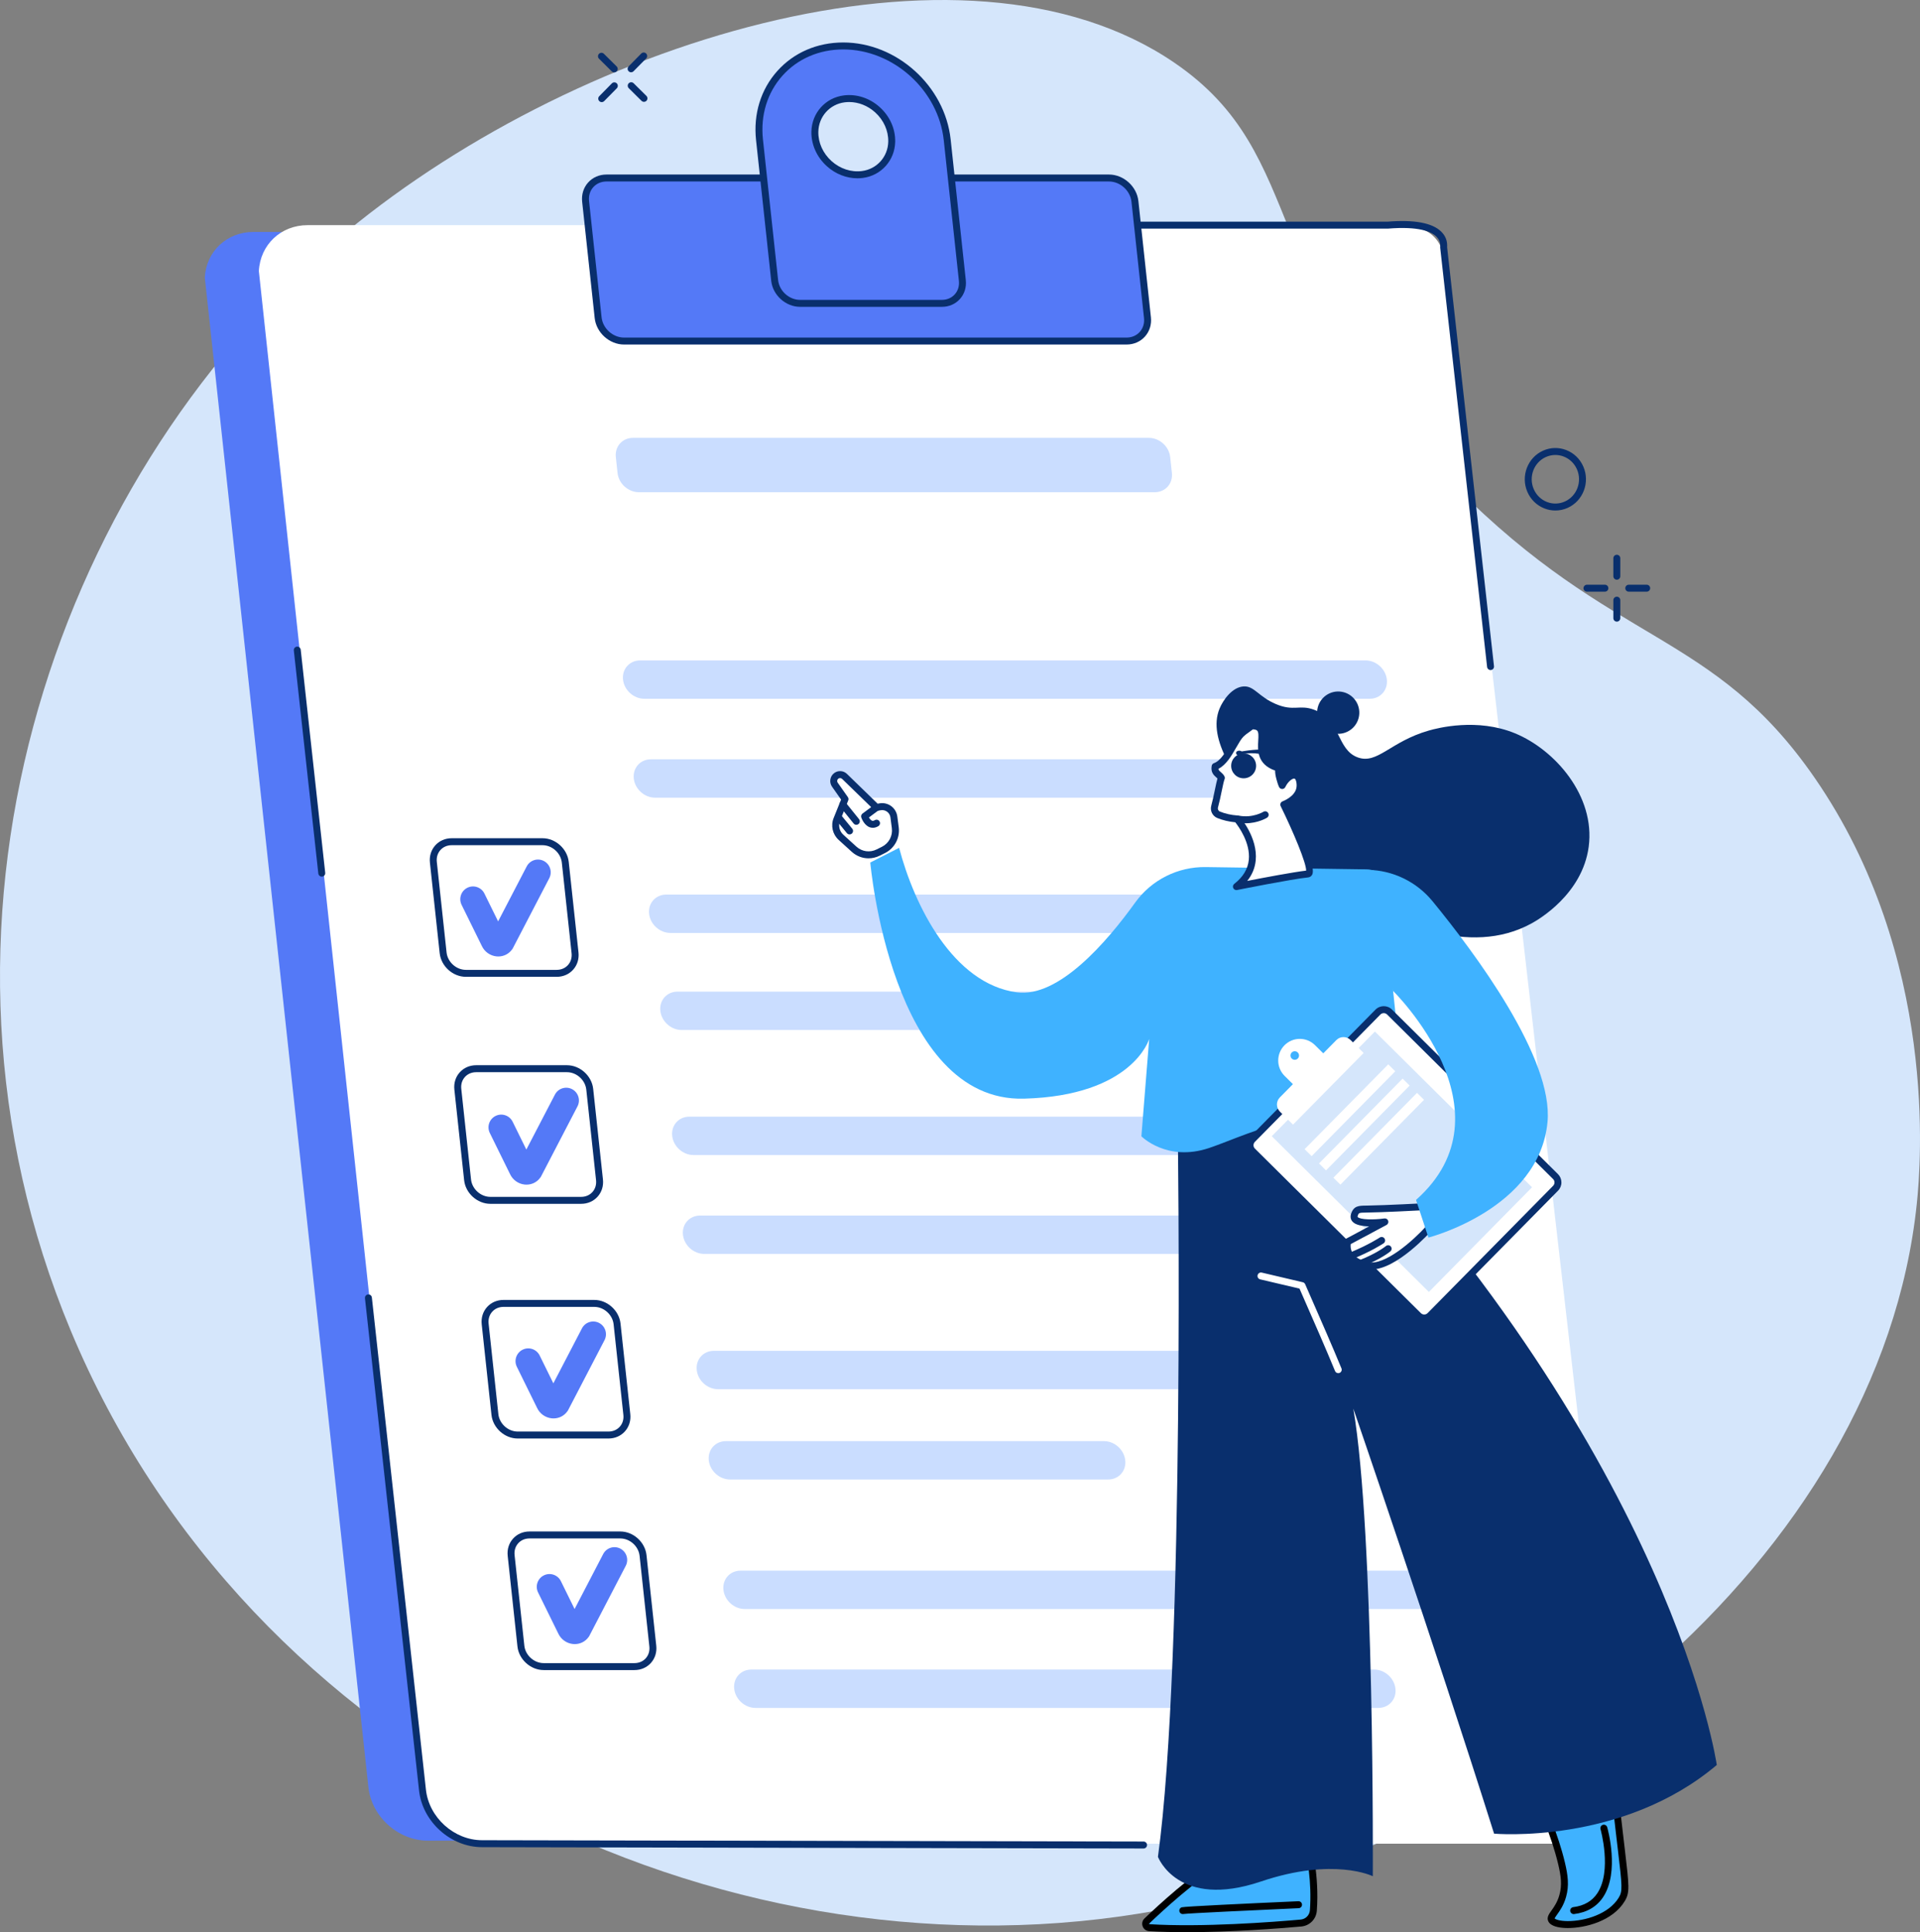 <?xml version="1.0" encoding="UTF-8"?>
<svg width="154px" height="155px" viewBox="0 0 154 155" version="1.1" xmlns="http://www.w3.org/2000/svg" xmlns:xlink="http://www.w3.org/1999/xlink">
    <rect x="0" y="0" width="154" height="155" fill="#808080" stroke="none"/>
    <title>7D93394B-C20C-4BB2-8E71-D0BB1D059BF2</title>
    <g id="DESKTOP" stroke="none" stroke-width="1" fill="none" fill-rule="evenodd">
        <g id="DCAT_160822_01" transform="translate(-635, -114)">
            <g id="Group-16" transform="translate(355, 98)">
                <g id="Group-72" transform="translate(16, 16)">
                    <g id="Group" transform="translate(264, 0)">
                        <path d="M116.712,39.012 C100.603,22.75 105.215,12.558 94.192,5.029 C77.232,-6.557 45.577,3.411 26.903,19.346 C4.03,38.863 -7.771,74.5 5.672,106.739 C19.988,141.073 57.657,158.895 91.268,153.524 C121.283,148.728 150.789,125.001 153.746,96.542 C154.066,93.458 155.481,76.784 145.558,62.408 C137.359,50.525 129.481,51.903 116.712,39.012" id="Fill-237" fill="#D5E6FB"></path>
                        <path d="M34.329,147.659 L120.953,147.659 C123.336,147.659 125.059,145.743 124.803,143.38 L111.82,23.637 C111.41,20.429 109.655,18.606 106.965,18.606 L20.34,18.606 C18.199,18.606 16.541,20.156 16.427,22.263 L29.551,143.38 C29.807,145.743 31.946,147.659 34.329,147.659" id="Fill-238" fill="#5479F7"></path>
                        <path d="M38.665,147.901 L125.287,147.901 C127.672,147.901 130.225,145.571 129.969,143.193 L116.155,23.124 C116.126,18.188 113.99,18.062 111.301,18.062 L24.675,18.062 C22.534,18.062 20.877,19.622 20.762,21.741 L33.886,143.595 C34.143,145.973 36.282,147.901 38.665,147.901" id="Fill-239" fill="#FFFFFF"></path>
                        <path d="M91.724,148.287 C91.723,148.287 91.723,148.287 91.723,148.287 L38.664,148.18 C36.148,148.18 33.88,146.137 33.61,143.625 L29.274,104.148 C29.257,103.995 29.367,103.857 29.52,103.84 C29.673,103.823 29.81,103.934 29.827,104.087 L34.163,143.565 C34.404,145.802 36.424,147.622 38.665,147.622 L91.724,147.728 C91.878,147.729 92.002,147.854 92.002,148.008 C92.002,148.162 91.877,148.287 91.724,148.287" id="Fill-240" fill="#092F6D"></path>
                        <path d="M25.808,70.324 C25.668,70.324 25.548,70.218 25.532,70.075 L23.567,52.181 C23.55,52.028 23.66,51.89 23.813,51.873 C23.965,51.856 24.103,51.967 24.12,52.12 L26.085,70.014 C26.102,70.167 25.992,70.305 25.839,70.322 C25.829,70.323 25.818,70.324 25.808,70.324" id="Fill-241" fill="#092F6D"></path>
                        <path d="M119.554,53.753 C119.414,53.753 119.294,53.647 119.278,53.504 L115.52,19.918 C115.51,19.869 115.514,19.825 115.515,19.802 C115.524,19.683 115.551,19.322 115.214,18.986 C114.806,18.579 113.8,18.138 111.323,18.341 L111.301,18.342 L50.533,18.342 C50.379,18.342 50.254,18.217 50.254,18.062 C50.254,17.908 50.379,17.783 50.533,17.783 L111.289,17.783 C113.441,17.608 114.893,17.879 115.606,18.59 C115.949,18.931 116.105,19.35 116.071,19.835 L119.831,53.442 C119.848,53.595 119.738,53.734 119.585,53.751 C119.575,53.752 119.564,53.753 119.554,53.753" id="Fill-242" fill="#092F6D"></path>
                        <path d="M50.057,27.36 L90.358,27.36 C91.396,27.36 92.148,26.52 92.036,25.484 L91.031,16.156 C90.919,15.12 89.987,14.28 88.949,14.28 L48.648,14.28 C47.61,14.28 46.859,15.12 46.97,16.156 L47.975,25.484 C48.087,26.52 49.019,27.36 50.057,27.36" id="Fill-243" fill="#5479F7"></path>
                        <path d="M48.648,14.559 C48.226,14.559 47.849,14.721 47.586,15.015 C47.322,15.31 47.202,15.705 47.247,16.126 L48.252,25.454 C48.349,26.351 49.158,27.081 50.057,27.081 L90.358,27.081 C90.78,27.081 91.157,26.919 91.421,26.624 C91.684,26.33 91.805,25.935 91.759,25.514 L90.754,16.186 C90.658,15.289 89.848,14.559 88.949,14.559 L48.648,14.559 Z M90.358,27.639 L50.057,27.639 C48.883,27.639 47.825,26.686 47.699,25.514 L46.694,16.186 C46.631,15.605 46.801,15.057 47.171,14.643 C47.542,14.229 48.066,14.001 48.648,14.001 L88.949,14.001 C90.123,14.001 91.181,14.954 91.308,16.126 L92.313,25.454 C92.375,26.035 92.206,26.583 91.835,26.997 C91.464,27.411 90.94,27.639 90.358,27.639 L90.358,27.639 Z" id="Fill-244" fill="#092F6D"></path>
                        <path d="M69.167,13.998 C67.189,14.25 65.322,12.568 65.359,10.567 C65.385,9.203 66.369,8.103 67.716,7.931 C69.694,7.679 71.561,9.362 71.524,11.362 C71.498,12.725 70.514,13.826 69.167,13.998 Z M67.635,3.686 C63.469,3.686 60.471,7.057 60.919,11.215 L62.134,22.499 C62.244,23.513 63.156,24.335 64.173,24.335 L75.546,24.335 C76.563,24.335 77.298,23.513 77.189,22.499 L75.973,11.215 C75.525,7.057 71.801,3.686 67.635,3.686 L67.635,3.686 Z" id="Fill-245" fill="#5479F7"></path>
                        <path d="M68.11,8.185 C67.991,8.185 67.871,8.193 67.751,8.208 C66.549,8.361 65.66,9.356 65.638,10.572 C65.621,11.445 66.007,12.301 66.695,12.921 C67.382,13.539 68.269,13.831 69.132,13.721 C70.334,13.568 71.223,12.574 71.245,11.357 C71.262,10.484 70.876,9.628 70.189,9.009 C69.597,8.476 68.855,8.185 68.11,8.185 Z M68.772,14.302 C67.891,14.302 67.017,13.961 66.323,13.336 C65.514,12.608 65.062,11.597 65.081,10.562 C65.109,9.065 66.203,7.843 67.681,7.654 C68.703,7.524 69.753,7.866 70.56,8.593 C71.369,9.321 71.821,10.332 71.802,11.367 C71.774,12.863 70.681,14.086 69.202,14.275 C69.059,14.293 68.916,14.302 68.772,14.302 Z M67.635,3.965 C65.706,3.965 63.976,4.712 62.763,6.067 C61.543,7.43 60.987,9.247 61.195,11.185 L62.411,22.469 C62.505,23.344 63.296,24.056 64.173,24.056 L75.546,24.056 C75.958,24.056 76.326,23.898 76.582,23.611 C76.839,23.324 76.956,22.94 76.912,22.529 L75.697,11.245 C75.264,7.231 71.648,3.965 67.635,3.965 Z M75.546,24.614 L64.173,24.614 C63.02,24.614 61.982,23.679 61.858,22.529 L60.642,11.245 C60.416,9.147 61.022,7.176 62.349,5.694 C63.669,4.219 65.546,3.407 67.635,3.407 C71.923,3.407 75.788,6.896 76.25,11.185 L77.465,22.469 C77.527,23.039 77.36,23.578 76.996,23.984 C76.633,24.391 76.118,24.614 75.546,24.614 L75.546,24.614 Z" id="Fill-246" fill="#092F6D"></path>
                        <path d="M36.231,67.802 C35.871,67.802 35.549,67.94 35.325,68.19 C35.1,68.442 34.997,68.778 35.036,69.138 L35.819,76.406 C35.902,77.176 36.597,77.803 37.369,77.803 L44.651,77.803 C45.011,77.803 45.333,77.665 45.558,77.414 C45.783,77.163 45.885,76.826 45.846,76.466 L45.063,69.198 C44.98,68.428 44.285,67.802 43.514,67.802 L36.231,67.802 Z M44.651,78.361 L37.369,78.361 C36.322,78.361 35.378,77.511 35.266,76.466 L34.483,69.198 C34.427,68.679 34.579,68.188 34.91,67.818 C35.242,67.447 35.711,67.243 36.231,67.243 L43.514,67.243 C44.561,67.243 45.504,68.093 45.617,69.138 L46.4,76.406 C46.456,76.926 46.304,77.416 45.972,77.787 C45.641,78.157 45.172,78.361 44.651,78.361 L44.651,78.361 Z" id="Fill-247" fill="#092F6D"></path>
                        <path d="M39.967,76.729 C39.916,76.729 39.865,76.726 39.814,76.721 C39.304,76.667 38.858,76.344 38.643,75.877 L37.024,72.587 C36.775,72.08 36.983,71.466 37.488,71.216 C37.993,70.966 38.606,71.174 38.855,71.681 L39.953,73.914 L42.246,69.504 C42.507,69.002 43.123,68.808 43.623,69.07 C44.123,69.331 44.317,69.949 44.056,70.451 L41.118,76.102 L41.075,76.161 C40.816,76.523 40.409,76.729 39.967,76.729" id="Fill-248" fill="#5479F7"></path>
                        <path d="M38.193,86.012 C37.833,86.012 37.51,86.15 37.286,86.4 C37.061,86.652 36.959,86.988 36.998,87.348 L37.78,94.616 C37.864,95.386 38.559,96.013 39.33,96.013 L46.612,96.013 C46.973,96.013 47.295,95.875 47.519,95.624 C47.744,95.373 47.846,95.036 47.808,94.676 L47.025,87.408 C46.942,86.638 46.246,86.012 45.475,86.012 L38.193,86.012 Z M46.612,96.571 L39.33,96.571 C38.283,96.571 37.34,95.721 37.227,94.676 L36.444,87.408 C36.388,86.889 36.54,86.398 36.872,86.027 C37.203,85.657 37.672,85.453 38.193,85.453 L45.475,85.453 C46.522,85.453 47.466,86.303 47.578,87.348 L48.361,94.616 C48.417,95.136 48.265,95.626 47.933,95.997 C47.602,96.367 47.133,96.571 46.612,96.571 L46.612,96.571 Z" id="Fill-249" fill="#092F6D"></path>
                        <path d="M40.385,104.839 C40.025,104.839 39.703,104.977 39.479,105.228 C39.254,105.479 39.151,105.816 39.19,106.176 L39.973,113.443 C40.056,114.214 40.751,114.84 41.523,114.84 L48.805,114.84 C49.165,114.84 49.487,114.702 49.712,114.451 C49.937,114.2 50.039,113.864 50,113.503 L49.217,106.236 C49.134,105.466 48.439,104.839 47.668,104.839 L40.385,104.839 Z M48.805,115.398 L41.523,115.398 C40.476,115.398 39.532,114.548 39.42,113.503 L38.637,106.236 C38.581,105.716 38.733,105.226 39.064,104.855 C39.396,104.485 39.865,104.281 40.385,104.281 L47.668,104.281 C48.715,104.281 49.658,105.131 49.771,106.176 L50.554,113.443 C50.61,113.963 50.458,114.454 50.126,114.824 C49.794,115.195 49.325,115.398 48.805,115.398 L48.805,115.398 Z" id="Fill-250" fill="#092F6D"></path>
                        <path d="M42.469,123.415 C42.109,123.415 41.787,123.553 41.563,123.804 C41.338,124.055 41.236,124.391 41.274,124.751 L42.057,132.019 C42.14,132.789 42.836,133.416 43.607,133.416 L50.889,133.416 C51.249,133.416 51.571,133.278 51.796,133.027 C52.021,132.776 52.123,132.439 52.084,132.079 L51.301,124.811 C51.218,124.041 50.523,123.415 49.752,123.415 L42.469,123.415 Z M50.889,133.974 L43.607,133.974 C42.56,133.974 41.617,133.124 41.504,132.079 L40.721,124.811 C40.665,124.292 40.817,123.801 41.149,123.431 C41.48,123.06 41.949,122.856 42.469,122.856 L49.752,122.856 C50.799,122.856 51.742,123.707 51.855,124.751 L52.638,132.019 C52.694,132.539 52.542,133.029 52.21,133.4 C51.879,133.77 51.41,133.974 50.889,133.974 L50.889,133.974 Z" id="Fill-251" fill="#092F6D"></path>
                        <path d="M42.23,95.033 C42.18,95.033 42.129,95.03 42.077,95.025 C41.568,94.971 41.122,94.648 40.906,94.18 L39.288,90.89 C39.038,90.383 39.246,89.77 39.751,89.52 C40.257,89.27 40.869,89.478 41.118,89.985 L42.217,92.218 L44.51,87.808 C44.77,87.306 45.387,87.112 45.886,87.373 C46.386,87.635 46.58,88.253 46.319,88.754 L43.381,94.406 L43.338,94.465 C43.079,94.827 42.673,95.033 42.23,95.033" id="Fill-252" fill="#5479F7"></path>
                        <path d="M44.398,113.786 C44.348,113.786 44.297,113.783 44.245,113.778 C43.736,113.724 43.289,113.402 43.074,112.934 L41.455,109.644 C41.206,109.137 41.414,108.523 41.919,108.273 C42.425,108.023 43.036,108.231 43.286,108.738 L44.384,110.971 L46.678,106.561 C46.938,106.06 47.554,105.865 48.054,106.127 C48.554,106.388 48.748,107.006 48.487,107.508 L45.549,113.159 L45.506,113.218 C45.247,113.581 44.84,113.786 44.398,113.786" id="Fill-253" fill="#5479F7"></path>
                        <path d="M46.101,131.89 C46.051,131.89 46,131.888 45.949,131.882 C45.439,131.828 44.993,131.506 44.777,131.038 L43.159,127.748 C42.909,127.241 43.117,126.627 43.622,126.377 C44.128,126.127 44.74,126.335 44.989,126.842 L46.087,129.076 L48.381,124.665 C48.641,124.164 49.258,123.97 49.757,124.231 C50.257,124.493 50.451,125.111 50.19,125.612 L47.252,131.263 L47.209,131.323 C46.95,131.685 46.544,131.89 46.101,131.89" id="Fill-254" fill="#5479F7"></path>
                        <path d="M92.62,39.485 L51.241,39.485 C50.39,39.485 49.625,38.796 49.533,37.947 L49.395,36.664 C49.304,35.814 49.92,35.126 50.771,35.126 L92.151,35.126 C93.002,35.126 93.767,35.814 93.858,36.664 L93.996,37.947 C94.088,38.796 93.472,39.485 92.62,39.485" id="Fill-255" fill="#CADDFF"></path>
                        <path d="M109.861,56.056 L51.679,56.056 C50.828,56.056 50.063,55.367 49.972,54.517 C49.88,53.668 50.496,52.979 51.348,52.979 L109.529,52.979 C110.381,52.979 111.145,53.668 111.237,54.517 C111.328,55.367 110.712,56.056 109.861,56.056" id="Fill-256" fill="#CADDFF"></path>
                        <path d="M102.497,63.99 L52.542,63.99 C51.691,63.99 50.926,63.301 50.834,62.451 C50.743,61.601 51.359,60.912 52.21,60.912 L102.165,60.912 C103.017,60.912 103.781,61.601 103.873,62.451 C103.965,63.301 103.348,63.99 102.497,63.99" id="Fill-257" fill="#CADDFF"></path>
                        <path d="M107.672,74.842 L53.771,74.842 C52.92,74.842 52.155,74.153 52.063,73.303 C51.972,72.453 52.588,71.764 53.439,71.764 L107.34,71.764 C108.192,71.764 108.956,72.453 109.048,73.303 C109.139,74.153 108.523,74.842 107.672,74.842" id="Fill-258" fill="#CADDFF"></path>
                        <path d="M84.993,82.627 L54.672,82.627 C53.821,82.627 53.056,81.938 52.965,81.088 C52.873,80.238 53.489,79.549 54.341,79.549 L84.662,79.549 C85.514,79.549 86.278,80.238 86.37,81.088 C86.461,81.938 85.845,82.627 84.993,82.627" id="Fill-259" fill="#CADDFF"></path>
                        <path d="M113.804,92.657 L55.623,92.657 C54.771,92.657 54.007,91.967 53.915,91.118 C53.824,90.268 54.44,89.579 55.292,89.579 L113.473,89.579 C114.325,89.579 115.089,90.268 115.181,91.117 C115.272,91.967 114.656,92.657 113.804,92.657" id="Fill-260" fill="#CADDFF"></path>
                        <path d="M106.441,100.59 L56.486,100.59 C55.634,100.59 54.87,99.901 54.778,99.051 C54.687,98.201 55.303,97.512 56.154,97.512 L106.109,97.512 C106.961,97.512 107.725,98.201 107.817,99.051 C107.908,99.901 107.292,100.59 106.441,100.59" id="Fill-261" fill="#CADDFF"></path>
                        <path d="M114.591,111.442 L57.592,111.442 C56.741,111.442 55.976,110.753 55.885,109.903 C55.793,109.053 56.409,108.364 57.261,108.364 L114.26,108.364 C115.111,108.364 115.876,109.053 115.967,109.903 C116.059,110.753 115.443,111.442 114.591,111.442" id="Fill-262" fill="#CADDFF"></path>
                        <path d="M88.879,118.686 L58.558,118.686 C57.706,118.686 56.942,117.997 56.85,117.147 C56.759,116.297 57.375,115.608 58.226,115.608 L88.548,115.608 C89.399,115.608 90.164,116.297 90.255,117.147 C90.347,117.997 89.731,118.686 88.879,118.686" id="Fill-263" fill="#CADDFF"></path>
                        <path d="M117.915,129.076 L59.734,129.076 C58.882,129.076 58.118,128.387 58.026,127.537 C57.935,126.687 58.551,125.998 59.402,125.998 L117.584,125.998 C118.435,125.998 119.2,126.687 119.291,127.537 C119.383,128.387 118.767,129.076 117.915,129.076" id="Fill-264" fill="#CADDFF"></path>
                        <path d="M110.552,137.009 L60.597,137.009 C59.745,137.009 58.98,136.32 58.889,135.471 C58.797,134.621 59.414,133.932 60.265,133.932 L110.22,133.932 C111.071,133.932 111.836,134.621 111.928,135.471 C112.019,136.32 111.403,137.009 110.552,137.009" id="Fill-265" fill="#CADDFF"></path>
                        <path d="M105.408,56.939 C107.557,57.745 107.206,60.137 108.898,60.757 C110.483,61.338 111.505,59.494 114.595,58.607 C115.314,58.401 118.481,57.574 121.524,58.83 C124.722,60.151 127.967,63.848 127.427,67.924 C126.922,71.74 123.383,73.777 122.882,74.055 C117.77,76.894 111.699,73.74 108.631,72.147 C105.043,70.283 103.236,67.715 101.184,65.047 C99.284,62.578 96.789,59.334 97.818,56.845 C98.106,56.148 98.826,55.137 99.726,55.067 C100.6,55 100.919,55.879 102.331,56.478 C103.786,57.096 104.224,56.494 105.408,56.939" id="Fill-271" fill="#092F6D" fill-rule="nonzero"></path>
                        <path d="M105.664,56.897 C105.514,57.823 106.14,58.695 107.063,58.846 C107.986,58.996 108.856,58.368 109.006,57.442 C109.156,56.516 108.53,55.644 107.606,55.493 C106.684,55.343 105.814,55.971 105.664,56.897" id="Fill-272" fill="#092F6D" fill-rule="nonzero"></path>
                        <path d="M122.9,143.253 C123.456,144.385 124.631,146.903 125.243,149.457 C125.492,150.489 125.581,151.253 125.347,152.089 C125.009,153.29 124.273,153.671 124.438,154.012 C124.785,154.728 128.757,154.551 130.074,152.374 C130.496,151.678 130.377,151.224 129.887,147.027 C129.449,143.259 129.44,142.72 128.893,142.266 C127.167,140.839 123.38,142.976 122.9,143.253" id="Fill-273" fill="#3FB2FF"></path>
                        <path d="M124.696,153.898 C124.755,153.969 125.072,154.105 125.722,154.111 C127.15,154.12 129.045,153.535 129.837,152.229 C130.149,151.713 130.121,151.367 129.765,148.368 C129.718,147.978 129.668,147.544 129.611,147.06 L129.496,146.057 C129.165,143.187 129.108,142.807 128.714,142.482 C127.308,141.319 124.193,142.864 123.266,143.368 C124.02,144.928 124.981,147.167 125.514,149.392 C125.764,150.434 125.868,151.261 125.614,152.164 C125.423,152.849 125.104,153.293 124.892,153.587 C124.812,153.701 124.714,153.839 124.696,153.898 Z M125.749,154.669 C125.67,154.669 125.594,154.667 125.519,154.663 C125.017,154.639 124.379,154.527 124.188,154.133 C124.038,153.824 124.234,153.55 124.441,153.262 C124.64,152.984 124.913,152.603 125.078,152.013 C125.3,151.223 125.208,150.501 124.974,149.523 C124.424,147.232 123.407,144.916 122.651,143.377 C122.586,143.244 122.634,143.085 122.761,143.011 C123.496,142.587 127.251,140.548 129.069,142.051 C129.651,142.532 129.713,143.061 130.048,145.994 L130.164,146.995 C130.221,147.479 130.271,147.912 130.318,148.303 C130.679,151.353 130.735,151.821 130.312,152.519 C129.343,154.118 127.141,154.669 125.749,154.669 L125.749,154.669 Z" id="Fill-274" fill="#000000"></path>
                        <path d="M128.644,146.656 C128.644,146.656 130.392,152.756 126.221,153.269 L128.644,146.656" id="Fill-275" fill="#3FB2FF"></path>
                        <path d="M126.221,153.548 C126.082,153.548 125.963,153.444 125.944,153.303 C125.926,153.15 126.035,153.011 126.187,152.992 C127.052,152.886 127.703,152.508 128.123,151.872 C129.31,150.072 128.384,146.766 128.375,146.733 C128.334,146.585 128.419,146.43 128.566,146.388 C128.714,146.345 128.868,146.431 128.911,146.579 C128.952,146.724 129.917,150.163 128.588,152.179 C128.074,152.958 127.288,153.42 126.254,153.547 C126.243,153.548 126.232,153.548 126.221,153.548" id="Fill-276" fill="#000000"></path>
                        <path d="M104.876,147.963 C104.876,147.963 105.553,150.359 105.344,153.256 C105.305,153.792 104.88,154.22 104.346,154.269 C102.163,154.462 96.456,154.901 92.186,154.639 C91.914,154.622 91.793,154.289 91.99,154.099 C93.1,153.038 95.814,150.53 97.754,149.477 C100.248,148.125 104.876,147.963 104.876,147.963" id="Fill-277" fill="#3FB2FF"></path>
                        <path d="M104.662,148.252 C103.715,148.306 99.987,148.584 97.887,149.723 C95.971,150.762 93.259,153.271 92.182,154.302 C92.177,154.306 92.166,154.317 92.173,154.339 C92.181,154.36 92.196,154.36 92.203,154.36 C96.438,154.62 102.089,154.189 104.321,153.989 C104.724,153.954 105.037,153.638 105.066,153.236 C105.234,150.91 104.816,148.896 104.662,148.252 Z M95.155,155 C94.125,155 93.113,154.976 92.169,154.918 C91.931,154.903 91.732,154.754 91.651,154.529 C91.569,154.306 91.625,154.064 91.798,153.898 C92.891,152.852 95.647,150.303 97.622,149.232 C100.144,147.864 104.675,147.69 104.866,147.684 C104.994,147.679 105.109,147.763 105.144,147.886 C105.172,147.986 105.832,150.364 105.621,153.275 C105.573,153.952 105.046,154.486 104.37,154.546 C102.621,154.702 98.785,155 95.155,155 L95.155,155 Z" id="Fill-278" fill="#000000"></path>
                        <path d="M104.154,152.797 C104.154,152.797 95.071,153.202 94.87,153.269 L104.154,152.797" id="Fill-279" fill="#5479F7"></path>
                        <path d="M94.87,153.548 C94.753,153.548 94.644,153.474 94.605,153.359 C94.557,153.212 94.636,153.053 94.781,153.005 C94.979,152.938 99.98,152.703 104.142,152.517 C104.295,152.512 104.425,152.631 104.432,152.785 C104.439,152.938 104.32,153.07 104.166,153.076 C100.642,153.234 95.295,153.485 94.935,153.541 C94.913,153.547 94.891,153.548 94.87,153.548" id="Fill-280" fill="#000000"></path>
                        <path d="M94.466,90.408 C94.466,90.408 95.065,133.088 92.877,148.957 C92.877,148.957 94.475,153.187 101.141,150.934 C106.991,148.957 110.111,150.511 110.111,150.511 C110.111,150.511 110.259,123.024 108.548,113.001 C108.548,113.001 115,131.765 119.838,147.096 C119.838,147.096 130.099,148.016 137.7,141.587 C137.7,141.587 134.258,117.329 106.458,88.249 L94.466,90.408" id="Fill-281" fill="#092F6D" fill-rule="nonzero"></path>
                        <path d="M107.338,110.155 C107.229,110.155 107.126,110.09 107.081,109.983 C106.349,108.206 105.455,106.168 104.737,104.531 C104.559,104.123 104.389,103.735 104.231,103.373 L101.078,102.631 C100.928,102.596 100.835,102.446 100.871,102.296 C100.906,102.146 101.056,102.053 101.205,102.088 L104.493,102.861 C104.579,102.881 104.65,102.941 104.685,103.021 C104.858,103.418 105.047,103.85 105.247,104.306 C105.966,105.946 106.861,107.987 107.595,109.77 C107.654,109.912 107.587,110.075 107.445,110.134 C107.41,110.149 107.374,110.155 107.338,110.155" id="Fill-282" fill="#FFFFFF"></path>
                        <path d="M72.117,68.014 C73.336,72.655 76.447,78.918 81.56,79.606 C84.92,80.058 88.791,75.55 91.05,72.404 C92.362,70.579 94.485,69.519 96.728,69.557 L109.583,69.739 C110.721,69.755 111.638,70.678 111.651,71.818 L111.739,79.494 L113.009,91.581 C107.203,87.243 100.362,90.96 96.977,92.095 C93.591,93.23 91.549,91.153 91.549,91.153 L92.174,83.35 C92.174,83.35 90.858,87.898 82.136,88.135 C71.49,88.424 69.804,69.191 69.804,69.191 L72.117,68.014" id="Fill-283" fill="#3FB2FF"></path>
                        <path d="M67.738,62.283 C67.56,62.11 67.284,62.09 67.083,62.235 C66.855,62.399 66.801,62.718 66.963,62.949 L67.777,64.105 L67.122,65.73 C66.92,66.23 67.051,66.803 67.45,67.166 L68.504,68.124 C69.032,68.604 69.799,68.71 70.437,68.392 L70.865,68.178 C71.526,67.847 71.905,67.133 71.809,66.4 L71.696,65.534 C71.625,64.992 71.114,64.621 70.578,64.724 L70.306,64.776 L67.738,62.283 Z" id="Fill-284" fill="#FFFFFF"></path>
                        <path d="M67.382,62.417 C67.334,62.417 67.286,62.432 67.245,62.461 C67.141,62.536 67.117,62.683 67.191,62.787 L68.005,63.944 C68.059,64.022 68.071,64.122 68.035,64.21 L67.38,65.835 C67.223,66.225 67.326,66.676 67.637,66.959 L68.691,67.917 C69.137,68.323 69.773,68.411 70.312,68.142 L70.741,67.928 C71.295,67.651 71.614,67.051 71.533,66.436 L71.42,65.57 C71.396,65.385 71.3,65.223 71.149,65.113 C70.997,65.004 70.813,64.963 70.63,64.998 L70.358,65.05 C70.27,65.067 70.178,65.04 70.112,64.977 L67.545,62.483 C67.5,62.44 67.441,62.417 67.382,62.417 Z M69.662,68.855 C69.176,68.855 68.697,68.676 68.317,68.331 L67.263,67.373 C66.78,66.934 66.62,66.231 66.864,65.625 L67.462,64.142 L66.736,63.109 C66.487,62.755 66.57,62.261 66.921,62.008 C67.231,61.784 67.657,61.815 67.932,62.082 L70.396,64.474 L70.526,64.45 C70.856,64.386 71.202,64.463 71.475,64.661 C71.747,64.858 71.928,65.163 71.972,65.498 L72.085,66.363 C72.196,67.215 71.756,68.045 70.99,68.428 L70.561,68.642 C70.274,68.785 69.967,68.855 69.662,68.855 L69.662,68.855 Z" id="Fill-285" fill="#092F6D"></path>
                        <path d="M70.306,64.776 L69.347,65.488 C69.347,65.488 69.664,66.417 70.306,66.036 L70.306,64.776" id="Fill-286" fill="#FFFFFF"></path>
                        <path d="M70.007,66.407 C69.907,66.407 69.821,66.387 69.753,66.361 C69.306,66.196 69.105,65.641 69.083,65.578 C69.044,65.463 69.084,65.336 69.181,65.263 L70.141,64.552 C70.264,64.46 70.438,64.486 70.53,64.61 C70.621,64.734 70.595,64.909 70.472,65 L69.695,65.577 C69.759,65.687 69.848,65.802 69.946,65.838 C69.985,65.852 70.05,65.863 70.164,65.796 C70.297,65.717 70.467,65.761 70.546,65.894 C70.624,66.026 70.58,66.197 70.448,66.276 C70.284,66.374 70.134,66.407 70.007,66.407" id="Fill-287" fill="#092F6D"></path>
                        <polyline id="Fill-288" fill="#FFFFFF" points="67.603 64.542 68.684 65.887 67.603 64.542"></polyline>
                        <path d="M68.684,66.166 C68.603,66.166 68.523,66.13 68.468,66.062 L67.386,64.717 C67.29,64.597 67.309,64.422 67.429,64.325 C67.548,64.228 67.723,64.247 67.82,64.367 L68.901,65.711 C68.997,65.831 68.979,66.007 68.859,66.104 C68.807,66.146 68.746,66.166 68.684,66.166" id="Fill-289" fill="#092F6D"></path>
                        <polyline id="Fill-290" fill="#FFFFFF" points="67.273 65.597 68.144 66.658 67.273 65.597"></polyline>
                        <path d="M68.144,66.938 C68.064,66.938 67.984,66.903 67.929,66.836 L67.058,65.774 C66.96,65.656 66.977,65.479 67.096,65.382 C67.215,65.284 67.39,65.301 67.488,65.42 L68.359,66.481 C68.456,66.6 68.439,66.776 68.32,66.874 C68.269,66.917 68.206,66.938 68.144,66.938" id="Fill-291" fill="#092F6D"></path>
                        <path d="M100.454,91.404 L110.52,81.191 C110.776,80.931 111.194,80.929 111.453,81.186 L124.764,94.385 C125.024,94.642 125.026,95.061 124.77,95.321 L114.705,105.534 C114.448,105.795 114.03,105.797 113.771,105.54 L100.459,92.341 C100.2,92.084 100.198,91.664 100.454,91.404" id="Fill-292" fill="#FFFFFF"></path>
                        <path d="M100.652,91.601 C100.504,91.751 100.505,91.994 100.655,92.142 L113.967,105.341 C114.116,105.49 114.359,105.488 114.507,105.338 L124.573,95.125 C124.644,95.052 124.683,94.956 124.683,94.853 C124.683,94.751 124.642,94.655 124.569,94.583 L111.258,81.384 C111.108,81.236 110.866,81.237 110.718,81.387 L100.652,91.601 Z M114.235,106.01 C113.996,106.01 113.758,105.919 113.575,105.738 L100.264,92.539 C99.896,92.174 99.892,91.577 100.256,91.208 L110.322,80.995 C110.686,80.626 111.281,80.622 111.649,80.987 L124.961,94.186 C125.139,94.363 125.237,94.599 125.239,94.85 C125.241,95.101 125.145,95.338 124.968,95.517 L114.903,105.731 C114.719,105.917 114.477,106.01 114.235,106.01 L114.235,106.01 Z" id="Fill-293" fill="#092F6D"></path>
                        <polyline id="Fill-294" fill="#D5E6FB" points="114.608 103.641 122.881 95.246 110.28 82.751 102.006 91.146 114.608 103.641"></polyline>
                        <path d="M102.655,88.034 L107.185,83.437 C107.499,83.119 108.009,83.116 108.326,83.431 L109.375,84.471 L103.71,90.218 L102.662,89.178 C102.345,88.864 102.342,88.352 102.655,88.034" id="Fill-295" fill="#FFFFFF"></path>
                        <path d="M103.609,84.918 C103.475,84.785 103.474,84.568 103.607,84.433 C103.739,84.298 103.956,84.297 104.09,84.43 C104.225,84.564 104.226,84.781 104.093,84.916 C103.96,85.05 103.744,85.052 103.609,84.918 Z M103.038,86.312 L104.27,87.533 L106.705,85.062 L105.473,83.841 C104.793,83.167 103.696,83.173 103.024,83.855 C102.352,84.538 102.358,85.637 103.038,86.312 L103.038,86.312 Z" id="Fill-296" fill="#FFFFFF"></path>
                        <polyline id="Fill-297" fill="#FFFFFF" points="105.204 92.746 111.912 85.94 111.35 85.382 104.641 92.188 105.204 92.746"></polyline>
                        <polyline id="Fill-298" fill="#FFFFFF" points="106.358 93.89 113.066 87.084 112.503 86.526 105.795 93.332 106.358 93.89"></polyline>
                        <polyline id="Fill-299" fill="#FFFFFF" points="107.511 95.034 114.22 88.227 113.657 87.67 106.949 94.476 107.511 95.034"></polyline>
                        <path d="M109.605,101.514 C107.662,101.025 108.094,99.618 108.094,99.618 L111.08,98.021 C111.08,98.021 108.322,98.404 108.631,97.461 C108.79,96.977 109.029,97.002 109.654,96.992 C111.276,96.966 114.283,96.799 114.283,96.799 L114.632,98.515 C114.632,98.515 111.548,102.003 109.605,101.514 Z" id="Fill-300" fill="#FFFFFF"></path>
                        <path d="M108.34,99.802 C108.321,99.945 108.315,100.217 108.472,100.491 C108.672,100.84 109.076,101.093 109.673,101.243 C111.079,101.597 113.426,99.425 114.331,98.433 L114.059,97.091 C113.311,97.131 111,97.25 109.659,97.271 L109.558,97.273 C108.984,97.28 108.979,97.295 108.896,97.549 C108.878,97.604 108.888,97.616 108.894,97.624 C109.081,97.848 110.155,97.867 111.042,97.744 C111.175,97.726 111.303,97.806 111.344,97.934 C111.386,98.063 111.33,98.203 111.211,98.267 L108.34,99.802 Z M109.99,101.839 C109.835,101.839 109.684,101.821 109.537,101.785 C108.782,101.595 108.259,101.249 107.983,100.758 C107.644,100.154 107.82,99.561 107.828,99.536 C107.849,99.465 107.898,99.406 107.963,99.371 L109.817,98.38 C109.264,98.367 108.708,98.272 108.467,97.982 C108.329,97.815 108.293,97.6 108.367,97.374 C108.579,96.727 108.987,96.722 109.551,96.714 L109.65,96.713 C111.247,96.688 114.238,96.522 114.268,96.521 C114.408,96.513 114.529,96.608 114.556,96.744 L114.905,98.46 C114.922,98.546 114.898,98.635 114.84,98.701 C114.719,98.838 112.04,101.839 109.99,101.839 L109.99,101.839 Z" id="Fill-301" fill="#092F6D"></path>
                        <path d="M111.341,100.172 C111.341,100.172 110.637,100.765 109.129,101.358 L111.341,100.172" id="Fill-302" fill="#FFFFFF"></path>
                        <path d="M109.129,101.637 C109.018,101.637 108.913,101.57 108.87,101.46 C108.814,101.316 108.885,101.155 109.028,101.098 C110.466,100.532 111.156,99.963 111.163,99.958 C111.281,99.859 111.456,99.875 111.555,99.993 C111.653,100.111 111.638,100.287 111.52,100.386 C111.49,100.411 110.763,101.015 109.231,101.618 C109.197,101.631 109.163,101.637 109.129,101.637" id="Fill-303" fill="#092F6D"></path>
                        <path d="M110.819,99.509 C110.819,99.509 109.895,100.126 108.32,100.765 L110.819,99.509" id="Fill-304" fill="#FFFFFF"></path>
                        <path d="M108.32,101.044 C108.21,101.044 108.105,100.978 108.062,100.87 C108.004,100.727 108.073,100.564 108.215,100.506 C109.741,99.887 110.656,99.283 110.665,99.277 C110.794,99.191 110.966,99.227 111.051,99.355 C111.136,99.483 111.101,99.656 110.973,99.742 C110.935,99.767 110.007,100.382 108.424,101.024 C108.39,101.038 108.354,101.044 108.32,101.044" id="Fill-305" fill="#092F6D"></path>
                        <path d="M109.71,69.779 C111.725,69.814 113.621,70.735 114.901,72.297 C118.309,76.452 124.608,84.898 124.123,90.013 C123.458,96.997 114.572,99.279 114.572,99.279 L113.577,96.258 C121.579,89.157 111.739,79.494 111.739,79.494 L109.066,69.768 L109.71,69.779" id="Fill-306" fill="#3FB2FF"></path>
                        <path d="M100.399,58.225 C100.044,58.52 99.838,58.603 99.55,58.883 C98.963,59.453 98.451,61.135 97.464,61.482 C97.358,62.032 97.796,62.095 97.962,62.402 C97.839,62.672 97.637,63.931 97.422,64.702 C97.347,64.971 97.484,65.258 97.743,65.363 C98.179,65.54 98.67,65.656 99.22,65.696 C99.22,65.696 102.034,68.912 99.169,71.123 C99.169,71.123 103.59,70.237 104.897,70.109 C105.671,70.033 102.969,64.545 102.969,64.545 C103.054,64.514 104.152,64.092 104.269,63.18 C104.311,62.845 104.238,62.312 103.938,62.198 C103.644,62.088 103.152,62.383 102.842,63.014 C102.774,62.864 102.714,62.672 102.654,62.45 C102.57,62.146 102.508,61.798 102.595,61.622 C99.854,60.877 102.318,58.205 100.399,58.225" id="Fill-307" fill="#FFFFFF"></path>
                        <path d="M97.727,61.673 C97.738,61.78 97.803,61.838 97.919,61.94 C98.017,62.026 98.128,62.123 98.207,62.269 C98.249,62.346 98.252,62.438 98.216,62.518 C98.164,62.632 98.069,63.088 97.985,63.491 C97.896,63.918 97.795,64.403 97.691,64.777 C97.653,64.912 97.72,65.053 97.847,65.104 C98.268,65.275 98.737,65.381 99.24,65.418 C99.313,65.423 99.381,65.457 99.429,65.512 C99.489,65.58 100.895,67.21 100.719,69.021 C100.66,69.626 100.432,70.177 100.038,70.667 C101.363,70.409 103.745,69.957 104.763,69.842 C104.787,69.257 103.752,66.766 102.72,64.669 C102.685,64.598 102.682,64.515 102.711,64.442 C102.74,64.368 102.799,64.311 102.873,64.283 C102.915,64.268 103.896,63.898 103.992,63.145 C104.032,62.836 103.94,62.497 103.839,62.46 C103.721,62.415 103.349,62.613 103.092,63.138 C103.044,63.234 102.952,63.296 102.838,63.293 C102.73,63.292 102.633,63.228 102.589,63.13 C102.506,62.948 102.439,62.721 102.385,62.524 C102.306,62.234 102.269,62.002 102.275,61.815 C100.813,61.304 100.878,60.173 100.922,59.412 C100.942,59.067 100.96,58.741 100.839,58.614 C100.768,58.539 100.627,58.513 100.496,58.506 C100.368,58.607 100.259,58.684 100.161,58.752 C100.015,58.854 99.89,58.941 99.743,59.084 C99.557,59.264 99.36,59.608 99.152,59.971 C98.776,60.626 98.355,61.361 97.727,61.673 Z M99.169,71.402 C99.062,71.402 98.962,71.339 98.916,71.238 C98.863,71.12 98.897,70.981 99,70.901 C99.7,70.361 100.092,69.711 100.165,68.969 C100.298,67.613 99.347,66.304 99.079,65.964 C98.563,65.916 98.079,65.801 97.638,65.622 C97.248,65.463 97.04,65.035 97.154,64.627 C97.254,64.27 97.353,63.795 97.44,63.376 C97.531,62.942 97.594,62.642 97.651,62.45 C97.622,62.421 97.589,62.391 97.552,62.36 C97.368,62.198 97.09,61.953 97.19,61.43 C97.209,61.332 97.278,61.252 97.372,61.219 C97.901,61.033 98.309,60.321 98.669,59.693 C98.898,59.294 99.114,58.918 99.356,58.682 C99.535,58.508 99.685,58.404 99.843,58.294 C99.958,58.214 100.076,58.131 100.222,58.01 C100.271,57.969 100.333,57.947 100.396,57.946 C100.783,57.942 101.058,58.034 101.242,58.228 C101.53,58.531 101.505,58.975 101.478,59.444 C101.431,60.247 101.388,61.005 102.668,61.353 C102.748,61.375 102.815,61.432 102.849,61.508 C102.883,61.584 102.882,61.671 102.844,61.746 C102.844,61.747 102.786,61.878 102.922,62.376 C102.923,62.379 102.924,62.382 102.925,62.386 C103.267,61.993 103.692,61.808 104.035,61.937 C104.506,62.115 104.598,62.799 104.545,63.215 C104.443,64.009 103.751,64.474 103.346,64.682 C104.265,66.568 105.599,69.533 105.243,70.175 C105.176,70.296 105.06,70.373 104.924,70.387 C103.646,70.512 99.268,71.388 99.224,71.397 C99.206,71.4 99.187,71.402 99.169,71.402 L99.169,71.402 Z" id="Fill-308" fill="#092F6D"></path>
                        <path d="M101.479,65.361 C101.479,65.361 100.541,65.944 99.309,65.706 L101.479,65.361" id="Fill-309" fill="#FFFFFF"></path>
                        <path d="M99.909,66.043 C99.703,66.043 99.485,66.024 99.256,65.98 C99.105,65.951 99.007,65.805 99.036,65.653 C99.065,65.502 99.211,65.403 99.361,65.432 C100.474,65.647 101.324,65.129 101.332,65.124 C101.463,65.043 101.634,65.083 101.715,65.214 C101.796,65.345 101.756,65.517 101.625,65.599 C101.591,65.62 100.897,66.043 99.909,66.043" id="Fill-310" fill="#092F6D"></path>
                        <path d="M99.396,60.352 C99.242,60.331 99.14,60.224 99.17,60.114 C99.2,60.003 99.35,59.93 99.505,59.952 C100.647,60.108 101.483,60.431 101.492,60.427 C101.626,60.367 101.802,60.397 101.885,60.493 C101.968,60.588 101.927,60.714 101.793,60.774 C101.757,60.789 101.082,60.397 100.067,60.398 C99.855,60.398 99.631,60.385 99.396,60.352 Z" id="Fill-310-Copy" fill="#092F6D" transform="translate(100.546, 60.361) scale(1, -1) rotate(171) translate(-100.546, -60.361) "></path>
                        <ellipse id="Oval" fill="#092F6D" cx="99.75" cy="61.436" rx="1" ry="1"></ellipse>
                        <path d="M124.753,36.498 C124.493,36.498 124.235,36.553 123.99,36.663 C123.03,37.095 122.593,38.248 123.017,39.233 C123.224,39.714 123.601,40.081 124.079,40.268 C124.547,40.45 125.057,40.437 125.516,40.23 C126.477,39.798 126.913,38.645 126.49,37.66 C126.282,37.18 125.905,36.812 125.427,36.626 C125.208,36.54 124.979,36.498 124.753,36.498 Z M124.753,40.954 C124.458,40.954 124.162,40.899 123.878,40.788 C123.259,40.547 122.772,40.073 122.506,39.454 C121.963,38.191 122.526,36.71 123.763,36.154 C124.358,35.885 125.02,35.868 125.629,36.105 C126.247,36.346 126.735,36.82 127,37.439 C127.544,38.702 126.98,40.183 125.744,40.74 C125.427,40.882 125.091,40.954 124.753,40.954 L124.753,40.954 Z" id="Fill-311" fill="#092F6D"></path>
                        <path d="M129.683,46.505 C129.529,46.505 129.405,46.38 129.405,46.226 L129.405,44.782 C129.405,44.628 129.529,44.503 129.683,44.503 C129.837,44.503 129.961,44.628 129.961,44.782 L129.961,46.226 C129.961,46.38 129.837,46.505 129.683,46.505" id="Fill-312" fill="#092F6D"></path>
                        <path d="M129.683,49.868 C129.529,49.868 129.405,49.743 129.405,49.589 L129.405,48.145 C129.405,47.991 129.529,47.866 129.683,47.866 C129.837,47.866 129.961,47.991 129.961,48.145 L129.961,49.589 C129.961,49.743 129.837,49.868 129.683,49.868" id="Fill-313" fill="#092F6D"></path>
                        <path d="M128.726,47.465 L127.288,47.465 C127.134,47.465 127.009,47.34 127.009,47.185 C127.009,47.031 127.134,46.906 127.288,46.906 L128.726,46.906 C128.88,46.906 129.004,47.031 129.004,47.185 C129.004,47.34 128.88,47.465 128.726,47.465" id="Fill-314" fill="#092F6D"></path>
                        <path d="M132.078,47.465 L130.64,47.465 C130.486,47.465 130.362,47.34 130.362,47.185 C130.362,47.031 130.486,46.906 130.64,46.906 L132.078,46.906 C132.232,46.906 132.357,47.031 132.357,47.185 C132.357,47.34 132.232,47.465 132.078,47.465" id="Fill-315" fill="#092F6D"></path>
                        <path d="M49.266,5.807 C49.195,5.807 49.125,5.78 49.07,5.727 L48.046,4.712 C47.937,4.604 47.936,4.427 48.044,4.317 C48.152,4.208 48.328,4.207 48.437,4.315 L49.461,5.329 C49.571,5.438 49.572,5.614 49.464,5.724 C49.409,5.78 49.338,5.807 49.266,5.807" id="Fill-316" fill="#092F6D"></path>
                        <path d="M51.652,8.17 C51.581,8.17 51.511,8.143 51.456,8.09 L50.432,7.075 C50.323,6.967 50.322,6.79 50.43,6.68 C50.538,6.571 50.714,6.57 50.823,6.678 L51.847,7.692 C51.957,7.801 51.958,7.977 51.85,8.087 C51.796,8.143 51.724,8.17 51.652,8.17" id="Fill-317" fill="#092F6D"></path>
                        <path d="M48.263,8.192 C48.193,8.192 48.122,8.165 48.068,8.111 C47.958,8.003 47.957,7.826 48.065,7.717 L49.076,6.689 C49.184,6.579 49.361,6.578 49.47,6.687 C49.579,6.795 49.581,6.972 49.473,7.082 L48.461,8.109 C48.407,8.164 48.335,8.192 48.263,8.192" id="Fill-318" fill="#092F6D"></path>
                        <path d="M50.619,5.798 C50.548,5.798 50.478,5.772 50.424,5.718 C50.314,5.61 50.313,5.433 50.421,5.323 L51.432,4.296 C51.54,4.186 51.717,4.185 51.826,4.293 C51.935,4.402 51.936,4.578 51.828,4.688 L50.817,5.715 C50.763,5.771 50.691,5.798 50.619,5.798" id="Fill-319" fill="#092F6D"></path>
                    </g>
                </g>
            </g>
        </g>
    </g>
</svg>